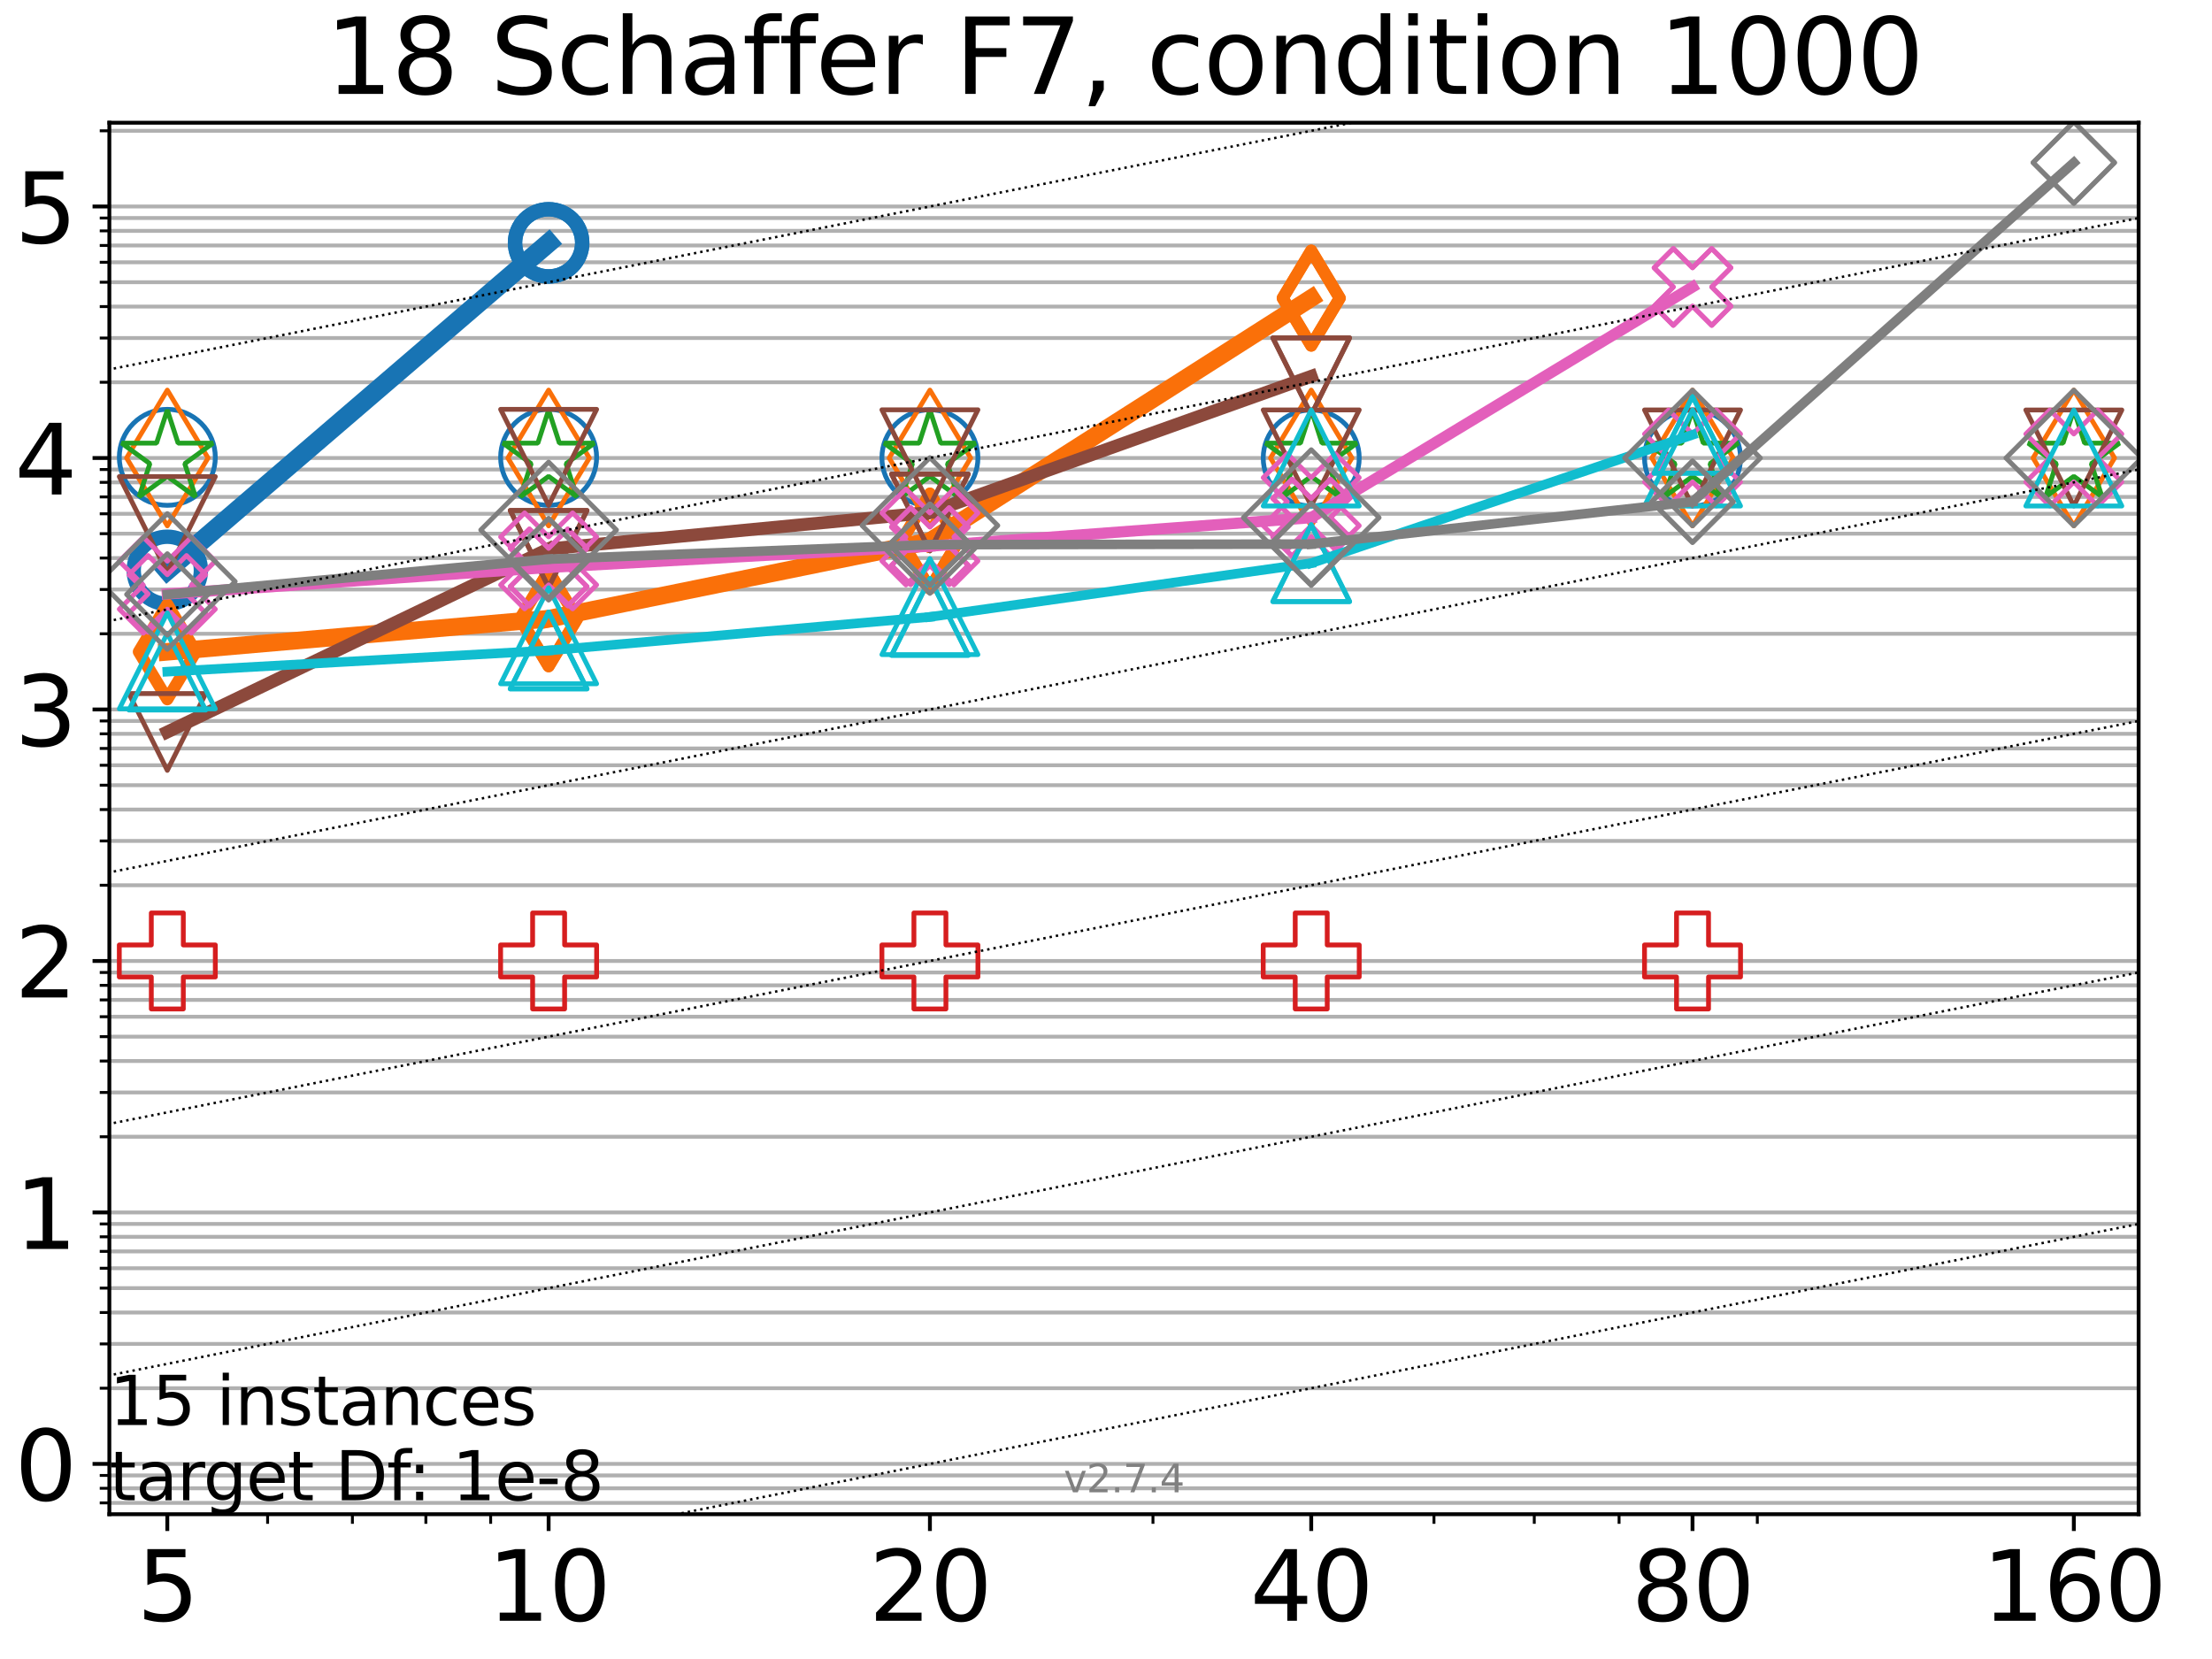 <?xml version="1.0" encoding="utf-8" standalone="no"?>
<!DOCTYPE svg PUBLIC "-//W3C//DTD SVG 1.1//EN"
  "http://www.w3.org/Graphics/SVG/1.1/DTD/svg11.dtd">
<svg xmlns:xlink="http://www.w3.org/1999/xlink" width="460.8pt" height="345.6pt" viewBox="0 0 460.8 345.6" xmlns="http://www.w3.org/2000/svg" version="1.1">
 <defs>
  <style type="text/css">*{stroke-linejoin: round; stroke-linecap: butt}</style>
 </defs>
 <g id="figure_1">
  <g id="patch_1">
   <path d="M 0 345.6 
L 460.8 345.6 
L 460.8 0 
L 0 0 
z
" style="fill: #ffffff"/>
  </g>
  <g id="axes_1">
   <g id="patch_2">
    <path d="M 22.78 315.44 
L 445.515 315.44 
L 445.515 25.56 
L 22.78 25.56 
z
" style="fill: #ffffff"/>
   </g>
   <g id="matplotlib.axis_1">
    <g id="xtick_1">
     <g id="line2d_1">
      <defs>
       <path id="mc90a077d82" d="M 0 0 
L 0 3.5 
" style="stroke: #000000; stroke-width: 0.8"/>
      </defs>
      <g>
       <use xlink:href="#mc90a077d82" x="34.854" y="315.44" style="stroke: #000000; stroke-width: 0.8"/>
      </g>
     </g>
     <g id="text_1">
      <!-- 5 -->
      <g transform="translate(28.491 337.637) scale(0.2 -0.2)">
       <defs>
        <path id="DejaVuSans-35" d="M 691 4666 
L 3169 4666 
L 3169 4134 
L 1269 4134 
L 1269 2991 
Q 1406 3038 1543 3061 
Q 1681 3084 1819 3084 
Q 2600 3084 3056 2656 
Q 3513 2228 3513 1497 
Q 3513 744 3044 326 
Q 2575 -91 1722 -91 
Q 1428 -91 1123 -41 
Q 819 9 494 109 
L 494 744 
Q 775 591 1075 516 
Q 1375 441 1709 441 
Q 2250 441 2565 725 
Q 2881 1009 2881 1497 
Q 2881 1984 2565 2268 
Q 2250 2553 1709 2553 
Q 1456 2553 1204 2497 
Q 953 2441 691 2322 
L 691 4666 
z
" transform="scale(0.016)"/>
       </defs>
       <use xlink:href="#DejaVuSans-35"/>
      </g>
     </g>
    </g>
    <g id="xtick_2">
     <g id="line2d_2">
      <g>
       <use xlink:href="#mc90a077d82" x="114.287" y="315.44" style="stroke: #000000; stroke-width: 0.8"/>
      </g>
     </g>
     <g id="text_2">
      <!-- 10 -->
      <g transform="translate(101.562 337.637) scale(0.2 -0.2)">
       <defs>
        <path id="DejaVuSans-31" d="M 794 531 
L 1825 531 
L 1825 4091 
L 703 3866 
L 703 4441 
L 1819 4666 
L 2450 4666 
L 2450 531 
L 3481 531 
L 3481 0 
L 794 0 
L 794 531 
z
" transform="scale(0.016)"/>
        <path id="DejaVuSans-30" d="M 2034 4250 
Q 1547 4250 1301 3770 
Q 1056 3291 1056 2328 
Q 1056 1369 1301 889 
Q 1547 409 2034 409 
Q 2525 409 2770 889 
Q 3016 1369 3016 2328 
Q 3016 3291 2770 3770 
Q 2525 4250 2034 4250 
z
M 2034 4750 
Q 2819 4750 3233 4129 
Q 3647 3509 3647 2328 
Q 3647 1150 3233 529 
Q 2819 -91 2034 -91 
Q 1250 -91 836 529 
Q 422 1150 422 2328 
Q 422 3509 836 4129 
Q 1250 4750 2034 4750 
z
" transform="scale(0.016)"/>
       </defs>
       <use xlink:href="#DejaVuSans-31"/>
       <use xlink:href="#DejaVuSans-30" transform="translate(63.623 0)"/>
      </g>
     </g>
    </g>
    <g id="xtick_3">
     <g id="line2d_3">
      <g>
       <use xlink:href="#mc90a077d82" x="193.719" y="315.44" style="stroke: #000000; stroke-width: 0.8"/>
      </g>
     </g>
     <g id="text_3">
      <!-- 20 -->
      <g transform="translate(180.994 337.637) scale(0.2 -0.2)">
       <defs>
        <path id="DejaVuSans-32" d="M 1228 531 
L 3431 531 
L 3431 0 
L 469 0 
L 469 531 
Q 828 903 1448 1529 
Q 2069 2156 2228 2338 
Q 2531 2678 2651 2914 
Q 2772 3150 2772 3378 
Q 2772 3750 2511 3984 
Q 2250 4219 1831 4219 
Q 1534 4219 1204 4116 
Q 875 4013 500 3803 
L 500 4441 
Q 881 4594 1212 4672 
Q 1544 4750 1819 4750 
Q 2544 4750 2975 4387 
Q 3406 4025 3406 3419 
Q 3406 3131 3298 2873 
Q 3191 2616 2906 2266 
Q 2828 2175 2409 1742 
Q 1991 1309 1228 531 
z
" transform="scale(0.016)"/>
       </defs>
       <use xlink:href="#DejaVuSans-32"/>
       <use xlink:href="#DejaVuSans-30" transform="translate(63.623 0)"/>
      </g>
     </g>
    </g>
    <g id="xtick_4">
     <g id="line2d_4">
      <g>
       <use xlink:href="#mc90a077d82" x="273.152" y="315.44" style="stroke: #000000; stroke-width: 0.8"/>
      </g>
     </g>
     <g id="text_4">
      <!-- 40 -->
      <g transform="translate(260.427 337.637) scale(0.2 -0.2)">
       <defs>
        <path id="DejaVuSans-34" d="M 2419 4116 
L 825 1625 
L 2419 1625 
L 2419 4116 
z
M 2253 4666 
L 3047 4666 
L 3047 1625 
L 3713 1625 
L 3713 1100 
L 3047 1100 
L 3047 0 
L 2419 0 
L 2419 1100 
L 313 1100 
L 313 1709 
L 2253 4666 
z
" transform="scale(0.016)"/>
       </defs>
       <use xlink:href="#DejaVuSans-34"/>
       <use xlink:href="#DejaVuSans-30" transform="translate(63.623 0)"/>
      </g>
     </g>
    </g>
    <g id="xtick_5">
     <g id="line2d_5">
      <g>
       <use xlink:href="#mc90a077d82" x="352.584" y="315.44" style="stroke: #000000; stroke-width: 0.8"/>
      </g>
     </g>
     <g id="text_5">
      <!-- 80 -->
      <g transform="translate(339.859 337.637) scale(0.2 -0.2)">
       <defs>
        <path id="DejaVuSans-38" d="M 2034 2216 
Q 1584 2216 1326 1975 
Q 1069 1734 1069 1313 
Q 1069 891 1326 650 
Q 1584 409 2034 409 
Q 2484 409 2743 651 
Q 3003 894 3003 1313 
Q 3003 1734 2745 1975 
Q 2488 2216 2034 2216 
z
M 1403 2484 
Q 997 2584 770 2862 
Q 544 3141 544 3541 
Q 544 4100 942 4425 
Q 1341 4750 2034 4750 
Q 2731 4750 3128 4425 
Q 3525 4100 3525 3541 
Q 3525 3141 3298 2862 
Q 3072 2584 2669 2484 
Q 3125 2378 3379 2068 
Q 3634 1759 3634 1313 
Q 3634 634 3220 271 
Q 2806 -91 2034 -91 
Q 1263 -91 848 271 
Q 434 634 434 1313 
Q 434 1759 690 2068 
Q 947 2378 1403 2484 
z
M 1172 3481 
Q 1172 3119 1398 2916 
Q 1625 2713 2034 2713 
Q 2441 2713 2670 2916 
Q 2900 3119 2900 3481 
Q 2900 3844 2670 4047 
Q 2441 4250 2034 4250 
Q 1625 4250 1398 4047 
Q 1172 3844 1172 3481 
z
" transform="scale(0.016)"/>
       </defs>
       <use xlink:href="#DejaVuSans-38"/>
       <use xlink:href="#DejaVuSans-30" transform="translate(63.623 0)"/>
      </g>
     </g>
    </g>
    <g id="xtick_6">
     <g id="line2d_6">
      <g>
       <use xlink:href="#mc90a077d82" x="432.017" y="315.44" style="stroke: #000000; stroke-width: 0.8"/>
      </g>
     </g>
     <g id="text_6">
      <!-- 160 -->
      <g transform="translate(412.929 337.637) scale(0.2 -0.2)">
       <defs>
        <path id="DejaVuSans-36" d="M 2113 2584 
Q 1688 2584 1439 2293 
Q 1191 2003 1191 1497 
Q 1191 994 1439 701 
Q 1688 409 2113 409 
Q 2538 409 2786 701 
Q 3034 994 3034 1497 
Q 3034 2003 2786 2293 
Q 2538 2584 2113 2584 
z
M 3366 4563 
L 3366 3988 
Q 3128 4100 2886 4159 
Q 2644 4219 2406 4219 
Q 1781 4219 1451 3797 
Q 1122 3375 1075 2522 
Q 1259 2794 1537 2939 
Q 1816 3084 2150 3084 
Q 2853 3084 3261 2657 
Q 3669 2231 3669 1497 
Q 3669 778 3244 343 
Q 2819 -91 2113 -91 
Q 1303 -91 875 529 
Q 447 1150 447 2328 
Q 447 3434 972 4092 
Q 1497 4750 2381 4750 
Q 2619 4750 2861 4703 
Q 3103 4656 3366 4563 
z
" transform="scale(0.016)"/>
       </defs>
       <use xlink:href="#DejaVuSans-31"/>
       <use xlink:href="#DejaVuSans-36" transform="translate(63.623 0)"/>
       <use xlink:href="#DejaVuSans-30" transform="translate(127.246 0)"/>
      </g>
     </g>
    </g>
    <g id="xtick_7">
     <g id="line2d_7">
      <defs>
       <path id="m90c7532c8e" d="M 0 0 
L 0 2 
" style="stroke: #000000; stroke-width: 0.6"/>
      </defs>
      <g>
       <use xlink:href="#m90c7532c8e" x="55.748" y="315.44" style="stroke: #000000; stroke-width: 0.6"/>
      </g>
     </g>
    </g>
    <g id="xtick_8">
     <g id="line2d_8">
      <g>
       <use xlink:href="#m90c7532c8e" x="73.413" y="315.44" style="stroke: #000000; stroke-width: 0.6"/>
      </g>
     </g>
    </g>
    <g id="xtick_9">
     <g id="line2d_9">
      <g>
       <use xlink:href="#m90c7532c8e" x="88.715" y="315.44" style="stroke: #000000; stroke-width: 0.6"/>
      </g>
     </g>
    </g>
    <g id="xtick_10">
     <g id="line2d_10">
      <g>
       <use xlink:href="#m90c7532c8e" x="102.213" y="315.44" style="stroke: #000000; stroke-width: 0.6"/>
      </g>
     </g>
    </g>
    <g id="xtick_11">
     <g id="line2d_11">
      <g>
       <use xlink:href="#m90c7532c8e" x="240.184" y="315.44" style="stroke: #000000; stroke-width: 0.6"/>
      </g>
     </g>
    </g>
    <g id="xtick_12">
     <g id="line2d_12">
      <g>
       <use xlink:href="#m90c7532c8e" x="298.723" y="315.44" style="stroke: #000000; stroke-width: 0.6"/>
      </g>
     </g>
    </g>
    <g id="xtick_13">
     <g id="line2d_13">
      <g>
       <use xlink:href="#m90c7532c8e" x="319.617" y="315.44" style="stroke: #000000; stroke-width: 0.6"/>
      </g>
     </g>
    </g>
    <g id="xtick_14">
     <g id="line2d_14">
      <g>
       <use xlink:href="#m90c7532c8e" x="337.282" y="315.44" style="stroke: #000000; stroke-width: 0.6"/>
      </g>
     </g>
    </g>
    <g id="xtick_15">
     <g id="line2d_15">
      <g>
       <use xlink:href="#m90c7532c8e" x="366.082" y="315.44" style="stroke: #000000; stroke-width: 0.6"/>
      </g>
     </g>
    </g>
   </g>
   <g id="matplotlib.axis_2">
    <g id="ytick_1">
     <g id="line2d_16">
      <path d="M 22.78 304.962 
L 445.515 304.962 
" clip-path="url(#p58afc28722)" style="fill: none; stroke: #b0b0b0; stroke-width: 0.8; stroke-linecap: square"/>
     </g>
     <g id="line2d_17">
      <defs>
       <path id="maaea3a4737" d="M 0 0 
L -3.5 0 
" style="stroke: #000000; stroke-width: 0.8"/>
      </defs>
      <g>
       <use xlink:href="#maaea3a4737" x="22.78" y="304.962" style="stroke: #000000; stroke-width: 0.8"/>
      </g>
     </g>
     <g id="text_7">
      <!-- 0 -->
      <g transform="translate(3.055 312.561) scale(0.2 -0.2)">
       <use xlink:href="#DejaVuSans-30"/>
      </g>
     </g>
    </g>
    <g id="ytick_2">
     <g id="line2d_18">
      <path d="M 22.78 252.574 
L 445.515 252.574 
" clip-path="url(#p58afc28722)" style="fill: none; stroke: #b0b0b0; stroke-width: 0.8; stroke-linecap: square"/>
     </g>
     <g id="line2d_19">
      <g>
       <use xlink:href="#maaea3a4737" x="22.78" y="252.574" style="stroke: #000000; stroke-width: 0.8"/>
      </g>
     </g>
     <g id="text_8">
      <!-- 1 -->
      <g transform="translate(3.055 260.172) scale(0.2 -0.2)">
       <use xlink:href="#DejaVuSans-31"/>
      </g>
     </g>
    </g>
    <g id="ytick_3">
     <g id="line2d_20">
      <path d="M 22.78 200.185 
L 445.515 200.185 
" clip-path="url(#p58afc28722)" style="fill: none; stroke: #b0b0b0; stroke-width: 0.8; stroke-linecap: square"/>
     </g>
     <g id="line2d_21">
      <g>
       <use xlink:href="#maaea3a4737" x="22.78" y="200.185" style="stroke: #000000; stroke-width: 0.8"/>
      </g>
     </g>
     <g id="text_9">
      <!-- 2 -->
      <g transform="translate(3.055 207.784) scale(0.2 -0.2)">
       <use xlink:href="#DejaVuSans-32"/>
      </g>
     </g>
    </g>
    <g id="ytick_4">
     <g id="line2d_22">
      <path d="M 22.78 147.797 
L 445.515 147.797 
" clip-path="url(#p58afc28722)" style="fill: none; stroke: #b0b0b0; stroke-width: 0.8; stroke-linecap: square"/>
     </g>
     <g id="line2d_23">
      <g>
       <use xlink:href="#maaea3a4737" x="22.78" y="147.797" style="stroke: #000000; stroke-width: 0.8"/>
      </g>
     </g>
     <g id="text_10">
      <!-- 3 -->
      <g transform="translate(3.055 155.395) scale(0.2 -0.2)">
       <defs>
        <path id="DejaVuSans-33" d="M 2597 2516 
Q 3050 2419 3304 2112 
Q 3559 1806 3559 1356 
Q 3559 666 3084 287 
Q 2609 -91 1734 -91 
Q 1441 -91 1130 -33 
Q 819 25 488 141 
L 488 750 
Q 750 597 1062 519 
Q 1375 441 1716 441 
Q 2309 441 2620 675 
Q 2931 909 2931 1356 
Q 2931 1769 2642 2001 
Q 2353 2234 1838 2234 
L 1294 2234 
L 1294 2753 
L 1863 2753 
Q 2328 2753 2575 2939 
Q 2822 3125 2822 3475 
Q 2822 3834 2567 4026 
Q 2313 4219 1838 4219 
Q 1578 4219 1281 4162 
Q 984 4106 628 3988 
L 628 4550 
Q 988 4650 1302 4700 
Q 1616 4750 1894 4750 
Q 2613 4750 3031 4423 
Q 3450 4097 3450 3541 
Q 3450 3153 3228 2886 
Q 3006 2619 2597 2516 
z
" transform="scale(0.016)"/>
       </defs>
       <use xlink:href="#DejaVuSans-33"/>
      </g>
     </g>
    </g>
    <g id="ytick_5">
     <g id="line2d_24">
      <path d="M 22.78 95.408 
L 445.515 95.408 
" clip-path="url(#p58afc28722)" style="fill: none; stroke: #b0b0b0; stroke-width: 0.8; stroke-linecap: square"/>
     </g>
     <g id="line2d_25">
      <g>
       <use xlink:href="#maaea3a4737" x="22.78" y="95.408" style="stroke: #000000; stroke-width: 0.8"/>
      </g>
     </g>
     <g id="text_11">
      <!-- 4 -->
      <g transform="translate(3.055 103.006) scale(0.2 -0.2)">
       <use xlink:href="#DejaVuSans-34"/>
      </g>
     </g>
    </g>
    <g id="ytick_6">
     <g id="line2d_26">
      <path d="M 22.78 43.019 
L 445.515 43.019 
" clip-path="url(#p58afc28722)" style="fill: none; stroke: #b0b0b0; stroke-width: 0.8; stroke-linecap: square"/>
     </g>
     <g id="line2d_27">
      <g>
       <use xlink:href="#maaea3a4737" x="22.78" y="43.019" style="stroke: #000000; stroke-width: 0.8"/>
      </g>
     </g>
     <g id="text_12">
      <!-- 5 -->
      <g transform="translate(3.055 50.618) scale(0.2 -0.2)">
       <use xlink:href="#DejaVuSans-35"/>
      </g>
     </g>
    </g>
    <g id="ytick_7">
     <g id="line2d_28">
      <path d="M 22.78 313.077 
L 445.515 313.077 
" clip-path="url(#p58afc28722)" style="fill: none; stroke: #b0b0b0; stroke-width: 0.8; stroke-linecap: square"/>
     </g>
     <g id="line2d_29">
      <defs>
       <path id="m31ea7c28cc" d="M 0 0 
L -2 0 
" style="stroke: #000000; stroke-width: 0.6"/>
      </defs>
      <g>
       <use xlink:href="#m31ea7c28cc" x="22.78" y="313.077" style="stroke: #000000; stroke-width: 0.6"/>
      </g>
     </g>
    </g>
    <g id="ytick_8">
     <g id="line2d_30">
      <path d="M 22.78 310.039 
L 445.515 310.039 
" clip-path="url(#p58afc28722)" style="fill: none; stroke: #b0b0b0; stroke-width: 0.8; stroke-linecap: square"/>
     </g>
     <g id="line2d_31">
      <g>
       <use xlink:href="#m31ea7c28cc" x="22.78" y="310.039" style="stroke: #000000; stroke-width: 0.6"/>
      </g>
     </g>
    </g>
    <g id="ytick_9">
     <g id="line2d_32">
      <path d="M 22.78 307.359 
L 445.515 307.359 
" clip-path="url(#p58afc28722)" style="fill: none; stroke: #b0b0b0; stroke-width: 0.8; stroke-linecap: square"/>
     </g>
     <g id="line2d_33">
      <g>
       <use xlink:href="#m31ea7c28cc" x="22.78" y="307.359" style="stroke: #000000; stroke-width: 0.6"/>
      </g>
     </g>
    </g>
    <g id="ytick_10">
     <g id="line2d_34">
      <path d="M 22.78 289.192 
L 445.515 289.192 
" clip-path="url(#p58afc28722)" style="fill: none; stroke: #b0b0b0; stroke-width: 0.8; stroke-linecap: square"/>
     </g>
     <g id="line2d_35">
      <g>
       <use xlink:href="#m31ea7c28cc" x="22.78" y="289.192" style="stroke: #000000; stroke-width: 0.6"/>
      </g>
     </g>
    </g>
    <g id="ytick_11">
     <g id="line2d_36">
      <path d="M 22.78 279.967 
L 445.515 279.967 
" clip-path="url(#p58afc28722)" style="fill: none; stroke: #b0b0b0; stroke-width: 0.8; stroke-linecap: square"/>
     </g>
     <g id="line2d_37">
      <g>
       <use xlink:href="#m31ea7c28cc" x="22.78" y="279.967" style="stroke: #000000; stroke-width: 0.6"/>
      </g>
     </g>
    </g>
    <g id="ytick_12">
     <g id="line2d_38">
      <path d="M 22.78 273.421 
L 445.515 273.421 
" clip-path="url(#p58afc28722)" style="fill: none; stroke: #b0b0b0; stroke-width: 0.8; stroke-linecap: square"/>
     </g>
     <g id="line2d_39">
      <g>
       <use xlink:href="#m31ea7c28cc" x="22.78" y="273.421" style="stroke: #000000; stroke-width: 0.6"/>
      </g>
     </g>
    </g>
    <g id="ytick_13">
     <g id="line2d_40">
      <path d="M 22.78 268.344 
L 445.515 268.344 
" clip-path="url(#p58afc28722)" style="fill: none; stroke: #b0b0b0; stroke-width: 0.8; stroke-linecap: square"/>
     </g>
     <g id="line2d_41">
      <g>
       <use xlink:href="#m31ea7c28cc" x="22.78" y="268.344" style="stroke: #000000; stroke-width: 0.6"/>
      </g>
     </g>
    </g>
    <g id="ytick_14">
     <g id="line2d_42">
      <path d="M 22.78 264.196 
L 445.515 264.196 
" clip-path="url(#p58afc28722)" style="fill: none; stroke: #b0b0b0; stroke-width: 0.8; stroke-linecap: square"/>
     </g>
     <g id="line2d_43">
      <g>
       <use xlink:href="#m31ea7c28cc" x="22.78" y="264.196" style="stroke: #000000; stroke-width: 0.6"/>
      </g>
     </g>
    </g>
    <g id="ytick_15">
     <g id="line2d_44">
      <path d="M 22.78 260.689 
L 445.515 260.689 
" clip-path="url(#p58afc28722)" style="fill: none; stroke: #b0b0b0; stroke-width: 0.8; stroke-linecap: square"/>
     </g>
     <g id="line2d_45">
      <g>
       <use xlink:href="#m31ea7c28cc" x="22.78" y="260.689" style="stroke: #000000; stroke-width: 0.6"/>
      </g>
     </g>
    </g>
    <g id="ytick_16">
     <g id="line2d_46">
      <path d="M 22.78 257.651 
L 445.515 257.651 
" clip-path="url(#p58afc28722)" style="fill: none; stroke: #b0b0b0; stroke-width: 0.8; stroke-linecap: square"/>
     </g>
     <g id="line2d_47">
      <g>
       <use xlink:href="#m31ea7c28cc" x="22.78" y="257.651" style="stroke: #000000; stroke-width: 0.6"/>
      </g>
     </g>
    </g>
    <g id="ytick_17">
     <g id="line2d_48">
      <path d="M 22.78 254.971 
L 445.515 254.971 
" clip-path="url(#p58afc28722)" style="fill: none; stroke: #b0b0b0; stroke-width: 0.8; stroke-linecap: square"/>
     </g>
     <g id="line2d_49">
      <g>
       <use xlink:href="#m31ea7c28cc" x="22.78" y="254.971" style="stroke: #000000; stroke-width: 0.6"/>
      </g>
     </g>
    </g>
    <g id="ytick_18">
     <g id="line2d_50">
      <path d="M 22.78 236.803 
L 445.515 236.803 
" clip-path="url(#p58afc28722)" style="fill: none; stroke: #b0b0b0; stroke-width: 0.8; stroke-linecap: square"/>
     </g>
     <g id="line2d_51">
      <g>
       <use xlink:href="#m31ea7c28cc" x="22.78" y="236.803" style="stroke: #000000; stroke-width: 0.6"/>
      </g>
     </g>
    </g>
    <g id="ytick_19">
     <g id="line2d_52">
      <path d="M 22.78 227.578 
L 445.515 227.578 
" clip-path="url(#p58afc28722)" style="fill: none; stroke: #b0b0b0; stroke-width: 0.8; stroke-linecap: square"/>
     </g>
     <g id="line2d_53">
      <g>
       <use xlink:href="#m31ea7c28cc" x="22.78" y="227.578" style="stroke: #000000; stroke-width: 0.6"/>
      </g>
     </g>
    </g>
    <g id="ytick_20">
     <g id="line2d_54">
      <path d="M 22.78 221.033 
L 445.515 221.033 
" clip-path="url(#p58afc28722)" style="fill: none; stroke: #b0b0b0; stroke-width: 0.8; stroke-linecap: square"/>
     </g>
     <g id="line2d_55">
      <g>
       <use xlink:href="#m31ea7c28cc" x="22.78" y="221.033" style="stroke: #000000; stroke-width: 0.6"/>
      </g>
     </g>
    </g>
    <g id="ytick_21">
     <g id="line2d_56">
      <path d="M 22.78 215.956 
L 445.515 215.956 
" clip-path="url(#p58afc28722)" style="fill: none; stroke: #b0b0b0; stroke-width: 0.8; stroke-linecap: square"/>
     </g>
     <g id="line2d_57">
      <g>
       <use xlink:href="#m31ea7c28cc" x="22.78" y="215.956" style="stroke: #000000; stroke-width: 0.6"/>
      </g>
     </g>
    </g>
    <g id="ytick_22">
     <g id="line2d_58">
      <path d="M 22.78 211.807 
L 445.515 211.807 
" clip-path="url(#p58afc28722)" style="fill: none; stroke: #b0b0b0; stroke-width: 0.8; stroke-linecap: square"/>
     </g>
     <g id="line2d_59">
      <g>
       <use xlink:href="#m31ea7c28cc" x="22.78" y="211.807" style="stroke: #000000; stroke-width: 0.6"/>
      </g>
     </g>
    </g>
    <g id="ytick_23">
     <g id="line2d_60">
      <path d="M 22.78 208.3 
L 445.515 208.3 
" clip-path="url(#p58afc28722)" style="fill: none; stroke: #b0b0b0; stroke-width: 0.8; stroke-linecap: square"/>
     </g>
     <g id="line2d_61">
      <g>
       <use xlink:href="#m31ea7c28cc" x="22.78" y="208.3" style="stroke: #000000; stroke-width: 0.6"/>
      </g>
     </g>
    </g>
    <g id="ytick_24">
     <g id="line2d_62">
      <path d="M 22.78 205.262 
L 445.515 205.262 
" clip-path="url(#p58afc28722)" style="fill: none; stroke: #b0b0b0; stroke-width: 0.8; stroke-linecap: square"/>
     </g>
     <g id="line2d_63">
      <g>
       <use xlink:href="#m31ea7c28cc" x="22.78" y="205.262" style="stroke: #000000; stroke-width: 0.6"/>
      </g>
     </g>
    </g>
    <g id="ytick_25">
     <g id="line2d_64">
      <path d="M 22.78 202.582 
L 445.515 202.582 
" clip-path="url(#p58afc28722)" style="fill: none; stroke: #b0b0b0; stroke-width: 0.8; stroke-linecap: square"/>
     </g>
     <g id="line2d_65">
      <g>
       <use xlink:href="#m31ea7c28cc" x="22.78" y="202.582" style="stroke: #000000; stroke-width: 0.6"/>
      </g>
     </g>
    </g>
    <g id="ytick_26">
     <g id="line2d_66">
      <path d="M 22.78 184.415 
L 445.515 184.415 
" clip-path="url(#p58afc28722)" style="fill: none; stroke: #b0b0b0; stroke-width: 0.8; stroke-linecap: square"/>
     </g>
     <g id="line2d_67">
      <g>
       <use xlink:href="#m31ea7c28cc" x="22.78" y="184.415" style="stroke: #000000; stroke-width: 0.6"/>
      </g>
     </g>
    </g>
    <g id="ytick_27">
     <g id="line2d_68">
      <path d="M 22.78 175.189 
L 445.515 175.189 
" clip-path="url(#p58afc28722)" style="fill: none; stroke: #b0b0b0; stroke-width: 0.8; stroke-linecap: square"/>
     </g>
     <g id="line2d_69">
      <g>
       <use xlink:href="#m31ea7c28cc" x="22.78" y="175.189" style="stroke: #000000; stroke-width: 0.6"/>
      </g>
     </g>
    </g>
    <g id="ytick_28">
     <g id="line2d_70">
      <path d="M 22.78 168.644 
L 445.515 168.644 
" clip-path="url(#p58afc28722)" style="fill: none; stroke: #b0b0b0; stroke-width: 0.8; stroke-linecap: square"/>
     </g>
     <g id="line2d_71">
      <g>
       <use xlink:href="#m31ea7c28cc" x="22.78" y="168.644" style="stroke: #000000; stroke-width: 0.6"/>
      </g>
     </g>
    </g>
    <g id="ytick_29">
     <g id="line2d_72">
      <path d="M 22.78 163.567 
L 445.515 163.567 
" clip-path="url(#p58afc28722)" style="fill: none; stroke: #b0b0b0; stroke-width: 0.8; stroke-linecap: square"/>
     </g>
     <g id="line2d_73">
      <g>
       <use xlink:href="#m31ea7c28cc" x="22.78" y="163.567" style="stroke: #000000; stroke-width: 0.6"/>
      </g>
     </g>
    </g>
    <g id="ytick_30">
     <g id="line2d_74">
      <path d="M 22.78 159.419 
L 445.515 159.419 
" clip-path="url(#p58afc28722)" style="fill: none; stroke: #b0b0b0; stroke-width: 0.8; stroke-linecap: square"/>
     </g>
     <g id="line2d_75">
      <g>
       <use xlink:href="#m31ea7c28cc" x="22.78" y="159.419" style="stroke: #000000; stroke-width: 0.6"/>
      </g>
     </g>
    </g>
    <g id="ytick_31">
     <g id="line2d_76">
      <path d="M 22.78 155.912 
L 445.515 155.912 
" clip-path="url(#p58afc28722)" style="fill: none; stroke: #b0b0b0; stroke-width: 0.8; stroke-linecap: square"/>
     </g>
     <g id="line2d_77">
      <g>
       <use xlink:href="#m31ea7c28cc" x="22.78" y="155.912" style="stroke: #000000; stroke-width: 0.6"/>
      </g>
     </g>
    </g>
    <g id="ytick_32">
     <g id="line2d_78">
      <path d="M 22.78 152.873 
L 445.515 152.873 
" clip-path="url(#p58afc28722)" style="fill: none; stroke: #b0b0b0; stroke-width: 0.8; stroke-linecap: square"/>
     </g>
     <g id="line2d_79">
      <g>
       <use xlink:href="#m31ea7c28cc" x="22.78" y="152.873" style="stroke: #000000; stroke-width: 0.6"/>
      </g>
     </g>
    </g>
    <g id="ytick_33">
     <g id="line2d_80">
      <path d="M 22.78 150.194 
L 445.515 150.194 
" clip-path="url(#p58afc28722)" style="fill: none; stroke: #b0b0b0; stroke-width: 0.8; stroke-linecap: square"/>
     </g>
     <g id="line2d_81">
      <g>
       <use xlink:href="#m31ea7c28cc" x="22.78" y="150.194" style="stroke: #000000; stroke-width: 0.6"/>
      </g>
     </g>
    </g>
    <g id="ytick_34">
     <g id="line2d_82">
      <path d="M 22.78 132.026 
L 445.515 132.026 
" clip-path="url(#p58afc28722)" style="fill: none; stroke: #b0b0b0; stroke-width: 0.8; stroke-linecap: square"/>
     </g>
     <g id="line2d_83">
      <g>
       <use xlink:href="#m31ea7c28cc" x="22.78" y="132.026" style="stroke: #000000; stroke-width: 0.6"/>
      </g>
     </g>
    </g>
    <g id="ytick_35">
     <g id="line2d_84">
      <path d="M 22.78 122.801 
L 445.515 122.801 
" clip-path="url(#p58afc28722)" style="fill: none; stroke: #b0b0b0; stroke-width: 0.8; stroke-linecap: square"/>
     </g>
     <g id="line2d_85">
      <g>
       <use xlink:href="#m31ea7c28cc" x="22.78" y="122.801" style="stroke: #000000; stroke-width: 0.6"/>
      </g>
     </g>
    </g>
    <g id="ytick_36">
     <g id="line2d_86">
      <path d="M 22.78 116.255 
L 445.515 116.255 
" clip-path="url(#p58afc28722)" style="fill: none; stroke: #b0b0b0; stroke-width: 0.8; stroke-linecap: square"/>
     </g>
     <g id="line2d_87">
      <g>
       <use xlink:href="#m31ea7c28cc" x="22.78" y="116.255" style="stroke: #000000; stroke-width: 0.6"/>
      </g>
     </g>
    </g>
    <g id="ytick_37">
     <g id="line2d_88">
      <path d="M 22.78 111.178 
L 445.515 111.178 
" clip-path="url(#p58afc28722)" style="fill: none; stroke: #b0b0b0; stroke-width: 0.8; stroke-linecap: square"/>
     </g>
     <g id="line2d_89">
      <g>
       <use xlink:href="#m31ea7c28cc" x="22.78" y="111.178" style="stroke: #000000; stroke-width: 0.6"/>
      </g>
     </g>
    </g>
    <g id="ytick_38">
     <g id="line2d_90">
      <path d="M 22.78 107.03 
L 445.515 107.03 
" clip-path="url(#p58afc28722)" style="fill: none; stroke: #b0b0b0; stroke-width: 0.8; stroke-linecap: square"/>
     </g>
     <g id="line2d_91">
      <g>
       <use xlink:href="#m31ea7c28cc" x="22.78" y="107.03" style="stroke: #000000; stroke-width: 0.6"/>
      </g>
     </g>
    </g>
    <g id="ytick_39">
     <g id="line2d_92">
      <path d="M 22.78 103.523 
L 445.515 103.523 
" clip-path="url(#p58afc28722)" style="fill: none; stroke: #b0b0b0; stroke-width: 0.8; stroke-linecap: square"/>
     </g>
     <g id="line2d_93">
      <g>
       <use xlink:href="#m31ea7c28cc" x="22.78" y="103.523" style="stroke: #000000; stroke-width: 0.6"/>
      </g>
     </g>
    </g>
    <g id="ytick_40">
     <g id="line2d_94">
      <path d="M 22.78 100.485 
L 445.515 100.485 
" clip-path="url(#p58afc28722)" style="fill: none; stroke: #b0b0b0; stroke-width: 0.8; stroke-linecap: square"/>
     </g>
     <g id="line2d_95">
      <g>
       <use xlink:href="#m31ea7c28cc" x="22.78" y="100.485" style="stroke: #000000; stroke-width: 0.6"/>
      </g>
     </g>
    </g>
    <g id="ytick_41">
     <g id="line2d_96">
      <path d="M 22.78 97.805 
L 445.515 97.805 
" clip-path="url(#p58afc28722)" style="fill: none; stroke: #b0b0b0; stroke-width: 0.8; stroke-linecap: square"/>
     </g>
     <g id="line2d_97">
      <g>
       <use xlink:href="#m31ea7c28cc" x="22.78" y="97.805" style="stroke: #000000; stroke-width: 0.6"/>
      </g>
     </g>
    </g>
    <g id="ytick_42">
     <g id="line2d_98">
      <path d="M 22.78 79.637 
L 445.515 79.637 
" clip-path="url(#p58afc28722)" style="fill: none; stroke: #b0b0b0; stroke-width: 0.8; stroke-linecap: square"/>
     </g>
     <g id="line2d_99">
      <g>
       <use xlink:href="#m31ea7c28cc" x="22.78" y="79.637" style="stroke: #000000; stroke-width: 0.6"/>
      </g>
     </g>
    </g>
    <g id="ytick_43">
     <g id="line2d_100">
      <path d="M 22.78 70.412 
L 445.515 70.412 
" clip-path="url(#p58afc28722)" style="fill: none; stroke: #b0b0b0; stroke-width: 0.8; stroke-linecap: square"/>
     </g>
     <g id="line2d_101">
      <g>
       <use xlink:href="#m31ea7c28cc" x="22.78" y="70.412" style="stroke: #000000; stroke-width: 0.6"/>
      </g>
     </g>
    </g>
    <g id="ytick_44">
     <g id="line2d_102">
      <path d="M 22.78 63.867 
L 445.515 63.867 
" clip-path="url(#p58afc28722)" style="fill: none; stroke: #b0b0b0; stroke-width: 0.8; stroke-linecap: square"/>
     </g>
     <g id="line2d_103">
      <g>
       <use xlink:href="#m31ea7c28cc" x="22.78" y="63.867" style="stroke: #000000; stroke-width: 0.6"/>
      </g>
     </g>
    </g>
    <g id="ytick_45">
     <g id="line2d_104">
      <path d="M 22.78 58.79 
L 445.515 58.79 
" clip-path="url(#p58afc28722)" style="fill: none; stroke: #b0b0b0; stroke-width: 0.8; stroke-linecap: square"/>
     </g>
     <g id="line2d_105">
      <g>
       <use xlink:href="#m31ea7c28cc" x="22.78" y="58.79" style="stroke: #000000; stroke-width: 0.6"/>
      </g>
     </g>
    </g>
    <g id="ytick_46">
     <g id="line2d_106">
      <path d="M 22.78 54.642 
L 445.515 54.642 
" clip-path="url(#p58afc28722)" style="fill: none; stroke: #b0b0b0; stroke-width: 0.8; stroke-linecap: square"/>
     </g>
     <g id="line2d_107">
      <g>
       <use xlink:href="#m31ea7c28cc" x="22.78" y="54.642" style="stroke: #000000; stroke-width: 0.6"/>
      </g>
     </g>
    </g>
    <g id="ytick_47">
     <g id="line2d_108">
      <path d="M 22.78 51.134 
L 445.515 51.134 
" clip-path="url(#p58afc28722)" style="fill: none; stroke: #b0b0b0; stroke-width: 0.8; stroke-linecap: square"/>
     </g>
     <g id="line2d_109">
      <g>
       <use xlink:href="#m31ea7c28cc" x="22.78" y="51.134" style="stroke: #000000; stroke-width: 0.6"/>
      </g>
     </g>
    </g>
    <g id="ytick_48">
     <g id="line2d_110">
      <path d="M 22.78 48.096 
L 445.515 48.096 
" clip-path="url(#p58afc28722)" style="fill: none; stroke: #b0b0b0; stroke-width: 0.8; stroke-linecap: square"/>
     </g>
     <g id="line2d_111">
      <g>
       <use xlink:href="#m31ea7c28cc" x="22.78" y="48.096" style="stroke: #000000; stroke-width: 0.6"/>
      </g>
     </g>
    </g>
    <g id="ytick_49">
     <g id="line2d_112">
      <path d="M 22.78 45.416 
L 445.515 45.416 
" clip-path="url(#p58afc28722)" style="fill: none; stroke: #b0b0b0; stroke-width: 0.8; stroke-linecap: square"/>
     </g>
     <g id="line2d_113">
      <g>
       <use xlink:href="#m31ea7c28cc" x="22.78" y="45.416" style="stroke: #000000; stroke-width: 0.6"/>
      </g>
     </g>
    </g>
    <g id="ytick_50">
     <g id="line2d_114">
      <path d="M 22.78 27.249 
L 445.515 27.249 
" clip-path="url(#p58afc28722)" style="fill: none; stroke: #b0b0b0; stroke-width: 0.8; stroke-linecap: square"/>
     </g>
     <g id="line2d_115">
      <g>
       <use xlink:href="#m31ea7c28cc" x="22.78" y="27.249" style="stroke: #000000; stroke-width: 0.6"/>
      </g>
     </g>
    </g>
   </g>
   <g id="line2d_116">
    <path d="M 34.854 118.808 
L 114.287 50.589 
" clip-path="url(#p58afc28722)" style="fill: none; stroke: #1874b4; stroke-width: 4; stroke-linecap: square"/>
    <defs>
     <path id="madd2d942fa" d="M 0 7 
C 1.856 7 3.637 6.262 4.95 4.95 
C 6.262 3.637 7 1.856 7 0 
C 7 -1.856 6.262 -3.637 4.95 -4.95 
C 3.637 -6.262 1.856 -7 0 -7 
C -1.856 -7 -3.637 -6.262 -4.95 -4.95 
C -6.262 -3.637 -7 -1.856 -7 0 
C -7 1.856 -6.262 3.637 -4.95 4.95 
C -3.637 6.262 -1.856 7 0 7 
z
" style="stroke: #1874b4; stroke-width: 3"/>
    </defs>
    <g clip-path="url(#p58afc28722)">
     <use xlink:href="#madd2d942fa" x="34.854" y="118.808" style="fill-opacity: 0; stroke: #1874b4; stroke-width: 3"/>
     <use xlink:href="#madd2d942fa" x="114.287" y="50.589" style="fill-opacity: 0; stroke: #1874b4; stroke-width: 3"/>
    </g>
   </g>
   <g id="line2d_117">
    <path d="M 114.287 50.589 
" clip-path="url(#p58afc28722)" style="fill: none; stroke: #1874b4; stroke-width: 4; stroke-linecap: square"/>
    <g clip-path="url(#p58afc28722)">
     <use xlink:href="#madd2d942fa" x="114.287" y="50.589" style="fill-opacity: 0; stroke: #1874b4; stroke-width: 3"/>
    </g>
   </g>
   <g id="line2d_118"/>
   <g id="line2d_119">
    <defs>
     <path id="m7e8aba9041" d="M 0 10 
C 2.652 10 5.196 8.946 7.071 7.071 
C 8.946 5.196 10 2.652 10 0 
C 10 -2.652 8.946 -5.196 7.071 -7.071 
C 5.196 -8.946 2.652 -10 0 -10 
C -2.652 -10 -5.196 -8.946 -7.071 -7.071 
C -8.946 -5.196 -10 -2.652 -10 0 
C -10 2.652 -8.946 5.196 -7.071 7.071 
C -5.196 8.946 -2.652 10 0 10 
z
" style="stroke: #1874b4"/>
    </defs>
    <g clip-path="url(#p58afc28722)">
     <use xlink:href="#m7e8aba9041" x="34.854" y="95.27" style="fill-opacity: 0; stroke: #1874b4"/>
     <use xlink:href="#m7e8aba9041" x="114.287" y="95.268" style="fill-opacity: 0; stroke: #1874b4"/>
     <use xlink:href="#m7e8aba9041" x="193.719" y="95.365" style="fill-opacity: 0; stroke: #1874b4"/>
     <use xlink:href="#m7e8aba9041" x="273.152" y="95.405" style="fill-opacity: 0; stroke: #1874b4"/>
     <use xlink:href="#m7e8aba9041" x="352.584" y="95.407" style="fill-opacity: 0; stroke: #1874b4"/>
    </g>
   </g>
   <g id="line2d_120">
    <path d="M 34.854 135.78 
L 114.287 128.895 
" clip-path="url(#p58afc28722)" style="fill: none; stroke: #fa7009; stroke-width: 3.667; stroke-linecap: square"/>
    <defs>
     <path id="m5b9f53599d" d="M 0 9.899 
L 5.94 0 
L 0 -9.899 
L -5.94 0 
z
" style="stroke: #fa7009; stroke-width: 2.5; stroke-linejoin: miter"/>
    </defs>
    <g clip-path="url(#p58afc28722)">
     <use xlink:href="#m5b9f53599d" x="34.854" y="135.78" style="fill-opacity: 0; stroke: #fa7009; stroke-width: 2.5; stroke-linejoin: miter"/>
     <use xlink:href="#m5b9f53599d" x="114.287" y="128.895" style="fill-opacity: 0; stroke: #fa7009; stroke-width: 2.5; stroke-linejoin: miter"/>
    </g>
   </g>
   <g id="line2d_121">
    <path d="M 114.287 128.895 
L 193.719 112.733 
" clip-path="url(#p58afc28722)" style="fill: none; stroke: #fa7009; stroke-width: 3.667; stroke-linecap: square"/>
    <g clip-path="url(#p58afc28722)">
     <use xlink:href="#m5b9f53599d" x="114.287" y="128.895" style="fill-opacity: 0; stroke: #fa7009; stroke-width: 2.5; stroke-linejoin: miter"/>
     <use xlink:href="#m5b9f53599d" x="193.719" y="112.733" style="fill-opacity: 0; stroke: #fa7009; stroke-width: 2.5; stroke-linejoin: miter"/>
    </g>
   </g>
   <g id="line2d_122">
    <path d="M 193.719 112.733 
L 273.152 62.106 
" clip-path="url(#p58afc28722)" style="fill: none; stroke: #fa7009; stroke-width: 3.667; stroke-linecap: square"/>
    <g clip-path="url(#p58afc28722)">
     <use xlink:href="#m5b9f53599d" x="193.719" y="112.733" style="fill-opacity: 0; stroke: #fa7009; stroke-width: 2.5; stroke-linejoin: miter"/>
     <use xlink:href="#m5b9f53599d" x="273.152" y="62.106" style="fill-opacity: 0; stroke: #fa7009; stroke-width: 2.5; stroke-linejoin: miter"/>
    </g>
   </g>
   <g id="line2d_123">
    <path d="M 273.152 62.106 
" clip-path="url(#p58afc28722)" style="fill: none; stroke: #fa7009; stroke-width: 3.667; stroke-linecap: square"/>
    <g clip-path="url(#p58afc28722)">
     <use xlink:href="#m5b9f53599d" x="273.152" y="62.106" style="fill-opacity: 0; stroke: #fa7009; stroke-width: 2.5; stroke-linejoin: miter"/>
    </g>
   </g>
   <g id="line2d_124"/>
   <g id="line2d_125">
    <defs>
     <path id="m8b602a3228" d="M 0 14.142 
L 8.485 0 
L 0 -14.142 
L -8.485 0 
z
" style="stroke: #fa7009; stroke-linejoin: miter"/>
    </defs>
    <g clip-path="url(#p58afc28722)">
     <use xlink:href="#m8b602a3228" x="34.854" y="95.407" style="fill-opacity: 0; stroke: #fa7009; stroke-linejoin: miter"/>
     <use xlink:href="#m8b602a3228" x="114.287" y="95.408" style="fill-opacity: 0; stroke: #fa7009; stroke-linejoin: miter"/>
     <use xlink:href="#m8b602a3228" x="193.719" y="95.408" style="fill-opacity: 0; stroke: #fa7009; stroke-linejoin: miter"/>
     <use xlink:href="#m8b602a3228" x="273.152" y="95.408" style="fill-opacity: 0; stroke: #fa7009; stroke-linejoin: miter"/>
     <use xlink:href="#m8b602a3228" x="352.584" y="95.408" style="fill-opacity: 0; stroke: #fa7009; stroke-linejoin: miter"/>
     <use xlink:href="#m8b602a3228" x="432.017" y="95.408" style="fill-opacity: 0; stroke: #fa7009; stroke-linejoin: miter"/>
    </g>
   </g>
   <g id="line2d_126"/>
   <g id="line2d_127">
    <defs>
     <path id="m476d792c87" d="M 0 -10 
L -2.245 -3.09 
L -9.511 -3.09 
L -3.633 1.18 
L -5.878 8.09 
L -0 3.82 
L 5.878 8.09 
L 3.633 1.18 
L 9.511 -3.09 
L 2.245 -3.09 
z
" style="stroke: #22a022; stroke-linejoin: bevel"/>
    </defs>
    <g clip-path="url(#p58afc28722)">
     <use xlink:href="#m476d792c87" x="34.854" y="95.408" style="fill-opacity: 0; stroke: #22a022; stroke-linejoin: bevel"/>
     <use xlink:href="#m476d792c87" x="114.287" y="95.408" style="fill-opacity: 0; stroke: #22a022; stroke-linejoin: bevel"/>
     <use xlink:href="#m476d792c87" x="193.719" y="95.408" style="fill-opacity: 0; stroke: #22a022; stroke-linejoin: bevel"/>
     <use xlink:href="#m476d792c87" x="273.152" y="95.408" style="fill-opacity: 0; stroke: #22a022; stroke-linejoin: bevel"/>
     <use xlink:href="#m476d792c87" x="352.584" y="95.408" style="fill-opacity: 0; stroke: #22a022; stroke-linejoin: bevel"/>
     <use xlink:href="#m476d792c87" x="432.017" y="95.408" style="fill-opacity: 0; stroke: #22a022; stroke-linejoin: bevel"/>
    </g>
   </g>
   <g id="line2d_128"/>
   <g id="line2d_129">
    <defs>
     <path id="m7d2d7b5d62" d="M -3.333 10 
L 3.333 10 
L 3.333 3.333 
L 10 3.333 
L 10 -3.333 
L 3.333 -3.333 
L 3.333 -10 
L -3.333 -10 
L -3.333 -3.333 
L -10 -3.333 
L -10 3.333 
L -3.333 3.333 
z
" style="stroke: #d61e1f; stroke-linejoin: miter"/>
    </defs>
    <g clip-path="url(#p58afc28722)">
     <use xlink:href="#m7d2d7b5d62" x="34.854" y="200.185" style="fill-opacity: 0; stroke: #d61e1f; stroke-linejoin: miter"/>
     <use xlink:href="#m7d2d7b5d62" x="114.287" y="200.185" style="fill-opacity: 0; stroke: #d61e1f; stroke-linejoin: miter"/>
     <use xlink:href="#m7d2d7b5d62" x="193.719" y="200.185" style="fill-opacity: 0; stroke: #d61e1f; stroke-linejoin: miter"/>
     <use xlink:href="#m7d2d7b5d62" x="273.152" y="200.185" style="fill-opacity: 0; stroke: #d61e1f; stroke-linejoin: miter"/>
     <use xlink:href="#m7d2d7b5d62" x="352.584" y="200.185" style="fill-opacity: 0; stroke: #d61e1f; stroke-linejoin: miter"/>
    </g>
   </g>
   <g id="line2d_130">
    <path d="M 34.854 152.484 
L 114.287 114.342 
" clip-path="url(#p58afc28722)" style="fill: none; stroke: #8c493c; stroke-width: 2.667; stroke-linecap: square"/>
    <defs>
     <path id="m7b0a641eed" d="M -0 8 
L 8 -8 
L -8 -8 
z
" style="stroke: #8c493c; stroke-linejoin: miter"/>
    </defs>
    <g clip-path="url(#p58afc28722)">
     <use xlink:href="#m7b0a641eed" x="34.854" y="152.484" style="fill-opacity: 0; stroke: #8c493c; stroke-linejoin: miter"/>
     <use xlink:href="#m7b0a641eed" x="114.287" y="114.342" style="fill-opacity: 0; stroke: #8c493c; stroke-linejoin: miter"/>
    </g>
   </g>
   <g id="line2d_131">
    <path d="M 114.287 114.342 
L 193.719 106.758 
" clip-path="url(#p58afc28722)" style="fill: none; stroke: #8c493c; stroke-width: 2.667; stroke-linecap: square"/>
    <g clip-path="url(#p58afc28722)">
     <use xlink:href="#m7b0a641eed" x="114.287" y="114.342" style="fill-opacity: 0; stroke: #8c493c; stroke-linejoin: miter"/>
     <use xlink:href="#m7b0a641eed" x="193.719" y="106.758" style="fill-opacity: 0; stroke: #8c493c; stroke-linejoin: miter"/>
    </g>
   </g>
   <g id="line2d_132">
    <path d="M 193.719 106.758 
L 273.152 78.388 
" clip-path="url(#p58afc28722)" style="fill: none; stroke: #8c493c; stroke-width: 2.667; stroke-linecap: square"/>
    <g clip-path="url(#p58afc28722)">
     <use xlink:href="#m7b0a641eed" x="193.719" y="106.758" style="fill-opacity: 0; stroke: #8c493c; stroke-linejoin: miter"/>
     <use xlink:href="#m7b0a641eed" x="273.152" y="78.388" style="fill-opacity: 0; stroke: #8c493c; stroke-linejoin: miter"/>
    </g>
   </g>
   <g id="line2d_133">
    <path d="M 273.152 78.388 
" clip-path="url(#p58afc28722)" style="fill: none; stroke: #8c493c; stroke-width: 2.667; stroke-linecap: square"/>
    <g clip-path="url(#p58afc28722)">
     <use xlink:href="#m7b0a641eed" x="273.152" y="78.388" style="fill-opacity: 0; stroke: #8c493c; stroke-linejoin: miter"/>
    </g>
   </g>
   <g id="line2d_134"/>
   <g id="line2d_135">
    <defs>
     <path id="mcb8f038e07" d="M -0 10 
L 10 -10 
L -10 -10 
z
" style="stroke: #8c493c; stroke-linejoin: miter"/>
    </defs>
    <g clip-path="url(#p58afc28722)">
     <use xlink:href="#mcb8f038e07" x="34.854" y="109.28" style="fill-opacity: 0; stroke: #8c493c; stroke-linejoin: miter"/>
     <use xlink:href="#mcb8f038e07" x="114.287" y="95.276" style="fill-opacity: 0; stroke: #8c493c; stroke-linejoin: miter"/>
     <use xlink:href="#mcb8f038e07" x="193.719" y="95.368" style="fill-opacity: 0; stroke: #8c493c; stroke-linejoin: miter"/>
     <use xlink:href="#mcb8f038e07" x="273.152" y="95.395" style="fill-opacity: 0; stroke: #8c493c; stroke-linejoin: miter"/>
     <use xlink:href="#mcb8f038e07" x="352.584" y="95.403" style="fill-opacity: 0; stroke: #8c493c; stroke-linejoin: miter"/>
     <use xlink:href="#mcb8f038e07" x="432.017" y="95.407" style="fill-opacity: 0; stroke: #8c493c; stroke-linejoin: miter"/>
    </g>
   </g>
   <g id="line2d_136">
    <path d="M 34.854 123.727 
L 114.287 118.204 
" clip-path="url(#p58afc28722)" style="fill: none; stroke: #e35fbb; stroke-width: 2.333; stroke-linecap: square"/>
    <defs>
     <path id="m3d49bfab5f" d="M -4 8 
L 0 4 
L 4 8 
L 8 4 
L 4 0 
L 8 -4 
L 4 -8 
L 0 -4 
L -4 -8 
L -8 -4 
L -4 0 
L -8 4 
z
" style="stroke: #e35fbb; stroke-linejoin: miter"/>
    </defs>
    <g clip-path="url(#p58afc28722)">
     <use xlink:href="#m3d49bfab5f" x="34.854" y="123.727" style="fill-opacity: 0; stroke: #e35fbb; stroke-linejoin: miter"/>
     <use xlink:href="#m3d49bfab5f" x="114.287" y="118.204" style="fill-opacity: 0; stroke: #e35fbb; stroke-linejoin: miter"/>
    </g>
   </g>
   <g id="line2d_137">
    <path d="M 114.287 118.204 
L 193.719 113.774 
" clip-path="url(#p58afc28722)" style="fill: none; stroke: #e35fbb; stroke-width: 2.333; stroke-linecap: square"/>
    <g clip-path="url(#p58afc28722)">
     <use xlink:href="#m3d49bfab5f" x="114.287" y="118.204" style="fill-opacity: 0; stroke: #e35fbb; stroke-linejoin: miter"/>
     <use xlink:href="#m3d49bfab5f" x="193.719" y="113.774" style="fill-opacity: 0; stroke: #e35fbb; stroke-linejoin: miter"/>
    </g>
   </g>
   <g id="line2d_138">
    <path d="M 193.719 113.774 
L 273.152 107.837 
" clip-path="url(#p58afc28722)" style="fill: none; stroke: #e35fbb; stroke-width: 2.333; stroke-linecap: square"/>
    <g clip-path="url(#p58afc28722)">
     <use xlink:href="#m3d49bfab5f" x="193.719" y="113.774" style="fill-opacity: 0; stroke: #e35fbb; stroke-linejoin: miter"/>
     <use xlink:href="#m3d49bfab5f" x="273.152" y="107.837" style="fill-opacity: 0; stroke: #e35fbb; stroke-linejoin: miter"/>
    </g>
   </g>
   <g id="line2d_139">
    <path d="M 273.152 107.837 
L 352.584 59.777 
" clip-path="url(#p58afc28722)" style="fill: none; stroke: #e35fbb; stroke-width: 2.333; stroke-linecap: square"/>
    <g clip-path="url(#p58afc28722)">
     <use xlink:href="#m3d49bfab5f" x="273.152" y="107.837" style="fill-opacity: 0; stroke: #e35fbb; stroke-linejoin: miter"/>
     <use xlink:href="#m3d49bfab5f" x="352.584" y="59.777" style="fill-opacity: 0; stroke: #e35fbb; stroke-linejoin: miter"/>
    </g>
   </g>
   <g id="line2d_140">
    <path d="M 352.584 59.777 
" clip-path="url(#p58afc28722)" style="fill: none; stroke: #e35fbb; stroke-width: 2.333; stroke-linecap: square"/>
    <g clip-path="url(#p58afc28722)">
     <use xlink:href="#m3d49bfab5f" x="352.584" y="59.777" style="fill-opacity: 0; stroke: #e35fbb; stroke-linejoin: miter"/>
    </g>
   </g>
   <g id="line2d_141"/>
   <g id="line2d_142">
    <defs>
     <path id="m4f1a09d935" d="M -5 10 
L 0 5 
L 5 10 
L 10 5 
L 5 0 
L 10 -5 
L 5 -10 
L 0 -5 
L -5 -10 
L -10 -5 
L -5 0 
L -10 5 
z
" style="stroke: #e35fbb; stroke-linejoin: miter"/>
    </defs>
    <g clip-path="url(#p58afc28722)">
     <use xlink:href="#m4f1a09d935" x="34.854" y="121.9" style="fill-opacity: 0; stroke: #e35fbb; stroke-linejoin: miter"/>
     <use xlink:href="#m4f1a09d935" x="114.287" y="116.839" style="fill-opacity: 0; stroke: #e35fbb; stroke-linejoin: miter"/>
     <use xlink:href="#m4f1a09d935" x="193.719" y="111.86" style="fill-opacity: 0; stroke: #e35fbb; stroke-linejoin: miter"/>
     <use xlink:href="#m4f1a09d935" x="273.152" y="104.504" style="fill-opacity: 0; stroke: #e35fbb; stroke-linejoin: miter"/>
     <use xlink:href="#m4f1a09d935" x="352.584" y="95.408" style="fill-opacity: 0; stroke: #e35fbb; stroke-linejoin: miter"/>
     <use xlink:href="#m4f1a09d935" x="432.017" y="95.408" style="fill-opacity: 0; stroke: #e35fbb; stroke-linejoin: miter"/>
    </g>
   </g>
   <g id="line2d_143">
    <path d="M 34.854 139.92 
L 114.287 135.507 
" clip-path="url(#p58afc28722)" style="fill: none; stroke: #11bdcf; stroke-width: 2; stroke-linecap: square"/>
    <defs>
     <path id="mdb43fbaa8b" d="M 0 -8 
L -8 8 
L 8 8 
z
" style="stroke: #11bdcf; stroke-linejoin: miter"/>
    </defs>
    <g clip-path="url(#p58afc28722)">
     <use xlink:href="#mdb43fbaa8b" x="34.854" y="139.92" style="fill-opacity: 0; stroke: #11bdcf; stroke-linejoin: miter"/>
     <use xlink:href="#mdb43fbaa8b" x="114.287" y="135.507" style="fill-opacity: 0; stroke: #11bdcf; stroke-linejoin: miter"/>
    </g>
   </g>
   <g id="line2d_144">
    <path d="M 114.287 135.507 
L 193.719 128.514 
" clip-path="url(#p58afc28722)" style="fill: none; stroke: #11bdcf; stroke-width: 2; stroke-linecap: square"/>
    <g clip-path="url(#p58afc28722)">
     <use xlink:href="#mdb43fbaa8b" x="114.287" y="135.507" style="fill-opacity: 0; stroke: #11bdcf; stroke-linejoin: miter"/>
     <use xlink:href="#mdb43fbaa8b" x="193.719" y="128.514" style="fill-opacity: 0; stroke: #11bdcf; stroke-linejoin: miter"/>
    </g>
   </g>
   <g id="line2d_145">
    <path d="M 193.719 128.514 
L 273.152 117.315 
" clip-path="url(#p58afc28722)" style="fill: none; stroke: #11bdcf; stroke-width: 2; stroke-linecap: square"/>
    <g clip-path="url(#p58afc28722)">
     <use xlink:href="#mdb43fbaa8b" x="193.719" y="128.514" style="fill-opacity: 0; stroke: #11bdcf; stroke-linejoin: miter"/>
     <use xlink:href="#mdb43fbaa8b" x="273.152" y="117.315" style="fill-opacity: 0; stroke: #11bdcf; stroke-linejoin: miter"/>
    </g>
   </g>
   <g id="line2d_146">
    <path d="M 273.152 117.315 
L 352.584 90.572 
" clip-path="url(#p58afc28722)" style="fill: none; stroke: #11bdcf; stroke-width: 2; stroke-linecap: square"/>
    <g clip-path="url(#p58afc28722)">
     <use xlink:href="#mdb43fbaa8b" x="273.152" y="117.315" style="fill-opacity: 0; stroke: #11bdcf; stroke-linejoin: miter"/>
     <use xlink:href="#mdb43fbaa8b" x="352.584" y="90.572" style="fill-opacity: 0; stroke: #11bdcf; stroke-linejoin: miter"/>
    </g>
   </g>
   <g id="line2d_147">
    <path d="M 352.584 90.572 
" clip-path="url(#p58afc28722)" style="fill: none; stroke: #11bdcf; stroke-width: 2; stroke-linecap: square"/>
    <g clip-path="url(#p58afc28722)">
     <use xlink:href="#mdb43fbaa8b" x="352.584" y="90.572" style="fill-opacity: 0; stroke: #11bdcf; stroke-linejoin: miter"/>
    </g>
   </g>
   <g id="line2d_148"/>
   <g id="line2d_149">
    <defs>
     <path id="mdaa102fa75" d="M 0 -10 
L -10 10 
L 10 10 
z
" style="stroke: #11bdcf; stroke-linejoin: miter"/>
    </defs>
    <g clip-path="url(#p58afc28722)">
     <use xlink:href="#mdaa102fa75" x="34.854" y="137.664" style="fill-opacity: 0; stroke: #11bdcf; stroke-linejoin: miter"/>
     <use xlink:href="#mdaa102fa75" x="114.287" y="132.442" style="fill-opacity: 0; stroke: #11bdcf; stroke-linejoin: miter"/>
     <use xlink:href="#mdaa102fa75" x="193.719" y="126.362" style="fill-opacity: 0; stroke: #11bdcf; stroke-linejoin: miter"/>
     <use xlink:href="#mdaa102fa75" x="273.152" y="95.408" style="fill-opacity: 0; stroke: #11bdcf; stroke-linejoin: miter"/>
     <use xlink:href="#mdaa102fa75" x="352.584" y="95.408" style="fill-opacity: 0; stroke: #11bdcf; stroke-linejoin: miter"/>
     <use xlink:href="#mdaa102fa75" x="432.017" y="95.408" style="fill-opacity: 0; stroke: #11bdcf; stroke-linejoin: miter"/>
    </g>
   </g>
   <g id="line2d_150">
    <path d="M 34.854 123.826 
L 114.287 116.485 
" clip-path="url(#p58afc28722)" style="fill: none; stroke: #7f7f7f; stroke-width: 2; stroke-linecap: square"/>
    <defs>
     <path id="mc40b6e0799" d="M 0 8.485 
L 8.485 0 
L 0 -8.485 
L -8.485 0 
z
" style="stroke: #7f7f7f; stroke-linejoin: miter"/>
    </defs>
    <g clip-path="url(#p58afc28722)">
     <use xlink:href="#mc40b6e0799" x="34.854" y="123.826" style="fill-opacity: 0; stroke: #7f7f7f; stroke-linejoin: miter"/>
     <use xlink:href="#mc40b6e0799" x="114.287" y="116.485" style="fill-opacity: 0; stroke: #7f7f7f; stroke-linejoin: miter"/>
    </g>
   </g>
   <g id="line2d_151">
    <path d="M 114.287 116.485 
L 193.719 113.467 
" clip-path="url(#p58afc28722)" style="fill: none; stroke: #7f7f7f; stroke-width: 2; stroke-linecap: square"/>
    <g clip-path="url(#p58afc28722)">
     <use xlink:href="#mc40b6e0799" x="114.287" y="116.485" style="fill-opacity: 0; stroke: #7f7f7f; stroke-linejoin: miter"/>
     <use xlink:href="#mc40b6e0799" x="193.719" y="113.467" style="fill-opacity: 0; stroke: #7f7f7f; stroke-linejoin: miter"/>
    </g>
   </g>
   <g id="line2d_152">
    <path d="M 193.719 113.467 
L 273.152 113.345 
" clip-path="url(#p58afc28722)" style="fill: none; stroke: #7f7f7f; stroke-width: 2; stroke-linecap: square"/>
    <g clip-path="url(#p58afc28722)">
     <use xlink:href="#mc40b6e0799" x="193.719" y="113.467" style="fill-opacity: 0; stroke: #7f7f7f; stroke-linejoin: miter"/>
     <use xlink:href="#mc40b6e0799" x="273.152" y="113.345" style="fill-opacity: 0; stroke: #7f7f7f; stroke-linejoin: miter"/>
    </g>
   </g>
   <g id="line2d_153">
    <path d="M 273.152 113.345 
L 352.584 104.518 
" clip-path="url(#p58afc28722)" style="fill: none; stroke: #7f7f7f; stroke-width: 2; stroke-linecap: square"/>
    <g clip-path="url(#p58afc28722)">
     <use xlink:href="#mc40b6e0799" x="273.152" y="113.345" style="fill-opacity: 0; stroke: #7f7f7f; stroke-linejoin: miter"/>
     <use xlink:href="#mc40b6e0799" x="352.584" y="104.518" style="fill-opacity: 0; stroke: #7f7f7f; stroke-linejoin: miter"/>
    </g>
   </g>
   <g id="line2d_154">
    <path d="M 352.584 104.518 
L 432.017 33.875 
" clip-path="url(#p58afc28722)" style="fill: none; stroke: #7f7f7f; stroke-width: 2; stroke-linecap: square"/>
    <g clip-path="url(#p58afc28722)">
     <use xlink:href="#mc40b6e0799" x="352.584" y="104.518" style="fill-opacity: 0; stroke: #7f7f7f; stroke-linejoin: miter"/>
     <use xlink:href="#mc40b6e0799" x="432.017" y="33.875" style="fill-opacity: 0; stroke: #7f7f7f; stroke-linejoin: miter"/>
    </g>
   </g>
   <g id="line2d_155">
    <path d="M 432.017 33.875 
" clip-path="url(#p58afc28722)" style="fill: none; stroke: #7f7f7f; stroke-width: 2; stroke-linecap: square"/>
    <g clip-path="url(#p58afc28722)">
     <use xlink:href="#mc40b6e0799" x="432.017" y="33.875" style="fill-opacity: 0; stroke: #7f7f7f; stroke-linejoin: miter"/>
    </g>
   </g>
   <g id="line2d_156"/>
   <g id="line2d_157">
    <defs>
     <path id="m32c1855600" d="M 0 14.142 
L 14.142 0 
L 0 -14.142 
L -14.142 0 
z
" style="stroke: #7f7f7f; stroke-linejoin: miter"/>
    </defs>
    <g clip-path="url(#p58afc28722)">
     <use xlink:href="#m32c1855600" x="34.854" y="121.137" style="fill-opacity: 0; stroke: #7f7f7f; stroke-linejoin: miter"/>
     <use xlink:href="#m32c1855600" x="114.287" y="110.399" style="fill-opacity: 0; stroke: #7f7f7f; stroke-linejoin: miter"/>
     <use xlink:href="#m32c1855600" x="193.719" y="109.474" style="fill-opacity: 0; stroke: #7f7f7f; stroke-linejoin: miter"/>
     <use xlink:href="#m32c1855600" x="273.152" y="107.83" style="fill-opacity: 0; stroke: #7f7f7f; stroke-linejoin: miter"/>
     <use xlink:href="#m32c1855600" x="352.584" y="95.408" style="fill-opacity: 0; stroke: #7f7f7f; stroke-linejoin: miter"/>
     <use xlink:href="#m32c1855600" x="432.017" y="95.408" style="fill-opacity: 0; stroke: #7f7f7f; stroke-linejoin: miter"/>
    </g>
   </g>
   <g id="line2d_158"/>
   <g id="line2d_159">
    <path d="M -1 343.622 
L 461.8 251.738 
" clip-path="url(#p58afc28722)" style="fill: none; stroke-dasharray: 0.5,0.825; stroke-dashoffset: 0; stroke: #000000; stroke-width: 0.5"/>
   </g>
   <g id="line2d_160">
    <path d="M -1 291.233 
L 461.8 199.349 
" clip-path="url(#p58afc28722)" style="fill: none; stroke-dasharray: 0.5,0.825; stroke-dashoffset: 0; stroke: #000000; stroke-width: 0.5"/>
   </g>
   <g id="line2d_161">
    <path d="M -1 238.845 
L 461.8 146.96 
" clip-path="url(#p58afc28722)" style="fill: none; stroke-dasharray: 0.5,0.825; stroke-dashoffset: 0; stroke: #000000; stroke-width: 0.5"/>
   </g>
   <g id="line2d_162">
    <path d="M -1 186.456 
L 461.8 94.572 
" clip-path="url(#p58afc28722)" style="fill: none; stroke-dasharray: 0.5,0.825; stroke-dashoffset: 0; stroke: #000000; stroke-width: 0.5"/>
   </g>
   <g id="line2d_163">
    <path d="M -1 134.067 
L 461.8 42.183 
" clip-path="url(#p58afc28722)" style="fill: none; stroke-dasharray: 0.5,0.825; stroke-dashoffset: 0; stroke: #000000; stroke-width: 0.5"/>
   </g>
   <g id="line2d_164">
    <path d="M -1 81.679 
L 415.434 -1 
" clip-path="url(#p58afc28722)" style="fill: none; stroke-dasharray: 0.5,0.825; stroke-dashoffset: 0; stroke: #000000; stroke-width: 0.5"/>
   </g>
   <g id="line2d_165">
    <path d="M -1 29.29 
L 151.565 -1 
" clip-path="url(#p58afc28722)" style="fill: none; stroke-dasharray: 0.5,0.825; stroke-dashoffset: 0; stroke: #000000; stroke-width: 0.5"/>
   </g>
   <g id="line2d_166">
    <path clip-path="url(#p58afc28722)" style="fill: none; stroke-dasharray: 0.5,0.825; stroke-dashoffset: 0; stroke: #000000; stroke-width: 0.5"/>
   </g>
   <g id="line2d_167">
    <path clip-path="url(#p58afc28722)" style="fill: none; stroke-dasharray: 0.5,0.825; stroke-dashoffset: 0; stroke: #000000; stroke-width: 0.5"/>
   </g>
   <g id="patch_3">
    <path d="M 22.78 315.44 
L 22.78 25.56 
" style="fill: none; stroke: #000000; stroke-width: 0.8; stroke-linejoin: miter; stroke-linecap: square"/>
   </g>
   <g id="patch_4">
    <path d="M 445.515 315.44 
L 445.515 25.56 
" style="fill: none; stroke: #000000; stroke-width: 0.8; stroke-linejoin: miter; stroke-linecap: square"/>
   </g>
   <g id="patch_5">
    <path d="M 22.78 315.44 
L 445.515 315.44 
" style="fill: none; stroke: #000000; stroke-width: 0.8; stroke-linejoin: miter; stroke-linecap: square"/>
   </g>
   <g id="patch_6">
    <path d="M 22.78 25.56 
L 445.515 25.56 
" style="fill: none; stroke: #000000; stroke-width: 0.8; stroke-linejoin: miter; stroke-linecap: square"/>
   </g>
   <g id="text_13">
    <!-- 15 instances -->
    <g transform="translate(22.78 296.851) scale(0.14 -0.14)">
     <defs>
      <path id="DejaVuSans-20" transform="scale(0.016)"/>
      <path id="DejaVuSans-69" d="M 603 3500 
L 1178 3500 
L 1178 0 
L 603 0 
L 603 3500 
z
M 603 4863 
L 1178 4863 
L 1178 4134 
L 603 4134 
L 603 4863 
z
" transform="scale(0.016)"/>
      <path id="DejaVuSans-6e" d="M 3513 2113 
L 3513 0 
L 2938 0 
L 2938 2094 
Q 2938 2591 2744 2837 
Q 2550 3084 2163 3084 
Q 1697 3084 1428 2787 
Q 1159 2491 1159 1978 
L 1159 0 
L 581 0 
L 581 3500 
L 1159 3500 
L 1159 2956 
Q 1366 3272 1645 3428 
Q 1925 3584 2291 3584 
Q 2894 3584 3203 3211 
Q 3513 2838 3513 2113 
z
" transform="scale(0.016)"/>
      <path id="DejaVuSans-73" d="M 2834 3397 
L 2834 2853 
Q 2591 2978 2328 3040 
Q 2066 3103 1784 3103 
Q 1356 3103 1142 2972 
Q 928 2841 928 2578 
Q 928 2378 1081 2264 
Q 1234 2150 1697 2047 
L 1894 2003 
Q 2506 1872 2764 1633 
Q 3022 1394 3022 966 
Q 3022 478 2636 193 
Q 2250 -91 1575 -91 
Q 1294 -91 989 -36 
Q 684 19 347 128 
L 347 722 
Q 666 556 975 473 
Q 1284 391 1588 391 
Q 1994 391 2212 530 
Q 2431 669 2431 922 
Q 2431 1156 2273 1281 
Q 2116 1406 1581 1522 
L 1381 1569 
Q 847 1681 609 1914 
Q 372 2147 372 2553 
Q 372 3047 722 3315 
Q 1072 3584 1716 3584 
Q 2034 3584 2315 3537 
Q 2597 3491 2834 3397 
z
" transform="scale(0.016)"/>
      <path id="DejaVuSans-74" d="M 1172 4494 
L 1172 3500 
L 2356 3500 
L 2356 3053 
L 1172 3053 
L 1172 1153 
Q 1172 725 1289 603 
Q 1406 481 1766 481 
L 2356 481 
L 2356 0 
L 1766 0 
Q 1100 0 847 248 
Q 594 497 594 1153 
L 594 3053 
L 172 3053 
L 172 3500 
L 594 3500 
L 594 4494 
L 1172 4494 
z
" transform="scale(0.016)"/>
      <path id="DejaVuSans-61" d="M 2194 1759 
Q 1497 1759 1228 1600 
Q 959 1441 959 1056 
Q 959 750 1161 570 
Q 1363 391 1709 391 
Q 2188 391 2477 730 
Q 2766 1069 2766 1631 
L 2766 1759 
L 2194 1759 
z
M 3341 1997 
L 3341 0 
L 2766 0 
L 2766 531 
Q 2569 213 2275 61 
Q 1981 -91 1556 -91 
Q 1019 -91 701 211 
Q 384 513 384 1019 
Q 384 1609 779 1909 
Q 1175 2209 1959 2209 
L 2766 2209 
L 2766 2266 
Q 2766 2663 2505 2880 
Q 2244 3097 1772 3097 
Q 1472 3097 1187 3025 
Q 903 2953 641 2809 
L 641 3341 
Q 956 3463 1253 3523 
Q 1550 3584 1831 3584 
Q 2591 3584 2966 3190 
Q 3341 2797 3341 1997 
z
" transform="scale(0.016)"/>
      <path id="DejaVuSans-63" d="M 3122 3366 
L 3122 2828 
Q 2878 2963 2633 3030 
Q 2388 3097 2138 3097 
Q 1578 3097 1268 2742 
Q 959 2388 959 1747 
Q 959 1106 1268 751 
Q 1578 397 2138 397 
Q 2388 397 2633 464 
Q 2878 531 3122 666 
L 3122 134 
Q 2881 22 2623 -34 
Q 2366 -91 2075 -91 
Q 1284 -91 818 406 
Q 353 903 353 1747 
Q 353 2603 823 3093 
Q 1294 3584 2113 3584 
Q 2378 3584 2631 3529 
Q 2884 3475 3122 3366 
z
" transform="scale(0.016)"/>
      <path id="DejaVuSans-65" d="M 3597 1894 
L 3597 1613 
L 953 1613 
Q 991 1019 1311 708 
Q 1631 397 2203 397 
Q 2534 397 2845 478 
Q 3156 559 3463 722 
L 3463 178 
Q 3153 47 2828 -22 
Q 2503 -91 2169 -91 
Q 1331 -91 842 396 
Q 353 884 353 1716 
Q 353 2575 817 3079 
Q 1281 3584 2069 3584 
Q 2775 3584 3186 3129 
Q 3597 2675 3597 1894 
z
M 3022 2063 
Q 3016 2534 2758 2815 
Q 2500 3097 2075 3097 
Q 1594 3097 1305 2825 
Q 1016 2553 972 2059 
L 3022 2063 
z
" transform="scale(0.016)"/>
     </defs>
     <use xlink:href="#DejaVuSans-31"/>
     <use xlink:href="#DejaVuSans-35" transform="translate(63.623 0)"/>
     <use xlink:href="#DejaVuSans-20" transform="translate(127.246 0)"/>
     <use xlink:href="#DejaVuSans-69" transform="translate(159.033 0)"/>
     <use xlink:href="#DejaVuSans-6e" transform="translate(186.816 0)"/>
     <use xlink:href="#DejaVuSans-73" transform="translate(250.195 0)"/>
     <use xlink:href="#DejaVuSans-74" transform="translate(302.295 0)"/>
     <use xlink:href="#DejaVuSans-61" transform="translate(341.504 0)"/>
     <use xlink:href="#DejaVuSans-6e" transform="translate(402.783 0)"/>
     <use xlink:href="#DejaVuSans-63" transform="translate(466.162 0)"/>
     <use xlink:href="#DejaVuSans-65" transform="translate(521.143 0)"/>
     <use xlink:href="#DejaVuSans-73" transform="translate(582.666 0)"/>
    </g>
    <!-- target Df: 1e-8 -->
    <g transform="translate(22.78 312.528) scale(0.14 -0.14)">
     <defs>
      <path id="DejaVuSans-72" d="M 2631 2963 
Q 2534 3019 2420 3045 
Q 2306 3072 2169 3072 
Q 1681 3072 1420 2755 
Q 1159 2438 1159 1844 
L 1159 0 
L 581 0 
L 581 3500 
L 1159 3500 
L 1159 2956 
Q 1341 3275 1631 3429 
Q 1922 3584 2338 3584 
Q 2397 3584 2469 3576 
Q 2541 3569 2628 3553 
L 2631 2963 
z
" transform="scale(0.016)"/>
      <path id="DejaVuSans-67" d="M 2906 1791 
Q 2906 2416 2648 2759 
Q 2391 3103 1925 3103 
Q 1463 3103 1205 2759 
Q 947 2416 947 1791 
Q 947 1169 1205 825 
Q 1463 481 1925 481 
Q 2391 481 2648 825 
Q 2906 1169 2906 1791 
z
M 3481 434 
Q 3481 -459 3084 -895 
Q 2688 -1331 1869 -1331 
Q 1566 -1331 1297 -1286 
Q 1028 -1241 775 -1147 
L 775 -588 
Q 1028 -725 1275 -790 
Q 1522 -856 1778 -856 
Q 2344 -856 2625 -561 
Q 2906 -266 2906 331 
L 2906 616 
Q 2728 306 2450 153 
Q 2172 0 1784 0 
Q 1141 0 747 490 
Q 353 981 353 1791 
Q 353 2603 747 3093 
Q 1141 3584 1784 3584 
Q 2172 3584 2450 3431 
Q 2728 3278 2906 2969 
L 2906 3500 
L 3481 3500 
L 3481 434 
z
" transform="scale(0.016)"/>
      <path id="DejaVuSans-44" d="M 1259 4147 
L 1259 519 
L 2022 519 
Q 2988 519 3436 956 
Q 3884 1394 3884 2338 
Q 3884 3275 3436 3711 
Q 2988 4147 2022 4147 
L 1259 4147 
z
M 628 4666 
L 1925 4666 
Q 3281 4666 3915 4102 
Q 4550 3538 4550 2338 
Q 4550 1131 3912 565 
Q 3275 0 1925 0 
L 628 0 
L 628 4666 
z
" transform="scale(0.016)"/>
      <path id="DejaVuSans-66" d="M 2375 4863 
L 2375 4384 
L 1825 4384 
Q 1516 4384 1395 4259 
Q 1275 4134 1275 3809 
L 1275 3500 
L 2222 3500 
L 2222 3053 
L 1275 3053 
L 1275 0 
L 697 0 
L 697 3053 
L 147 3053 
L 147 3500 
L 697 3500 
L 697 3744 
Q 697 4328 969 4595 
Q 1241 4863 1831 4863 
L 2375 4863 
z
" transform="scale(0.016)"/>
      <path id="DejaVuSans-3a" d="M 750 794 
L 1409 794 
L 1409 0 
L 750 0 
L 750 794 
z
M 750 3309 
L 1409 3309 
L 1409 2516 
L 750 2516 
L 750 3309 
z
" transform="scale(0.016)"/>
      <path id="DejaVuSans-2d" d="M 313 2009 
L 1997 2009 
L 1997 1497 
L 313 1497 
L 313 2009 
z
" transform="scale(0.016)"/>
     </defs>
     <use xlink:href="#DejaVuSans-74"/>
     <use xlink:href="#DejaVuSans-61" transform="translate(39.209 0)"/>
     <use xlink:href="#DejaVuSans-72" transform="translate(100.488 0)"/>
     <use xlink:href="#DejaVuSans-67" transform="translate(139.852 0)"/>
     <use xlink:href="#DejaVuSans-65" transform="translate(203.328 0)"/>
     <use xlink:href="#DejaVuSans-74" transform="translate(264.852 0)"/>
     <use xlink:href="#DejaVuSans-20" transform="translate(304.061 0)"/>
     <use xlink:href="#DejaVuSans-44" transform="translate(335.848 0)"/>
     <use xlink:href="#DejaVuSans-66" transform="translate(412.85 0)"/>
     <use xlink:href="#DejaVuSans-3a" transform="translate(444.43 0)"/>
     <use xlink:href="#DejaVuSans-20" transform="translate(478.121 0)"/>
     <use xlink:href="#DejaVuSans-31" transform="translate(509.908 0)"/>
     <use xlink:href="#DejaVuSans-65" transform="translate(573.531 0)"/>
     <use xlink:href="#DejaVuSans-2d" transform="translate(635.055 0)"/>
     <use xlink:href="#DejaVuSans-38" transform="translate(671.139 0)"/>
    </g>
   </g>
   <g id="text_14">
    <!-- v2.7.4 -->
    <g style="fill: #808080" transform="translate(221.602 310.877) scale(0.08 -0.08)">
     <defs>
      <path id="DejaVuSans-76" d="M 191 3500 
L 800 3500 
L 1894 563 
L 2988 3500 
L 3597 3500 
L 2284 0 
L 1503 0 
L 191 3500 
z
" transform="scale(0.016)"/>
      <path id="DejaVuSans-2e" d="M 684 794 
L 1344 794 
L 1344 0 
L 684 0 
L 684 794 
z
" transform="scale(0.016)"/>
      <path id="DejaVuSans-37" d="M 525 4666 
L 3525 4666 
L 3525 4397 
L 1831 0 
L 1172 0 
L 2766 4134 
L 525 4134 
L 525 4666 
z
" transform="scale(0.016)"/>
     </defs>
     <use xlink:href="#DejaVuSans-76"/>
     <use xlink:href="#DejaVuSans-32" transform="translate(59.18 0)"/>
     <use xlink:href="#DejaVuSans-2e" transform="translate(122.803 0)"/>
     <use xlink:href="#DejaVuSans-37" transform="translate(154.59 0)"/>
     <use xlink:href="#DejaVuSans-2e" transform="translate(218.213 0)"/>
     <use xlink:href="#DejaVuSans-34" transform="translate(250 0)"/>
    </g>
   </g>
   <g id="text_15">
    <!-- 18 Schaffer F7, condition 1000 -->
    <g transform="translate(67.792 19.56) scale(0.216 -0.216)">
     <defs>
      <path id="DejaVuSans-53" d="M 3425 4513 
L 3425 3897 
Q 3066 4069 2747 4153 
Q 2428 4238 2131 4238 
Q 1616 4238 1336 4038 
Q 1056 3838 1056 3469 
Q 1056 3159 1242 3001 
Q 1428 2844 1947 2747 
L 2328 2669 
Q 3034 2534 3370 2195 
Q 3706 1856 3706 1288 
Q 3706 609 3251 259 
Q 2797 -91 1919 -91 
Q 1588 -91 1214 -16 
Q 841 59 441 206 
L 441 856 
Q 825 641 1194 531 
Q 1563 422 1919 422 
Q 2459 422 2753 634 
Q 3047 847 3047 1241 
Q 3047 1584 2836 1778 
Q 2625 1972 2144 2069 
L 1759 2144 
Q 1053 2284 737 2584 
Q 422 2884 422 3419 
Q 422 4038 858 4394 
Q 1294 4750 2059 4750 
Q 2388 4750 2728 4690 
Q 3069 4631 3425 4513 
z
" transform="scale(0.016)"/>
      <path id="DejaVuSans-68" d="M 3513 2113 
L 3513 0 
L 2938 0 
L 2938 2094 
Q 2938 2591 2744 2837 
Q 2550 3084 2163 3084 
Q 1697 3084 1428 2787 
Q 1159 2491 1159 1978 
L 1159 0 
L 581 0 
L 581 4863 
L 1159 4863 
L 1159 2956 
Q 1366 3272 1645 3428 
Q 1925 3584 2291 3584 
Q 2894 3584 3203 3211 
Q 3513 2838 3513 2113 
z
" transform="scale(0.016)"/>
      <path id="DejaVuSans-46" d="M 628 4666 
L 3309 4666 
L 3309 4134 
L 1259 4134 
L 1259 2759 
L 3109 2759 
L 3109 2228 
L 1259 2228 
L 1259 0 
L 628 0 
L 628 4666 
z
" transform="scale(0.016)"/>
      <path id="DejaVuSans-2c" d="M 750 794 
L 1409 794 
L 1409 256 
L 897 -744 
L 494 -744 
L 750 256 
L 750 794 
z
" transform="scale(0.016)"/>
      <path id="DejaVuSans-6f" d="M 1959 3097 
Q 1497 3097 1228 2736 
Q 959 2375 959 1747 
Q 959 1119 1226 758 
Q 1494 397 1959 397 
Q 2419 397 2687 759 
Q 2956 1122 2956 1747 
Q 2956 2369 2687 2733 
Q 2419 3097 1959 3097 
z
M 1959 3584 
Q 2709 3584 3137 3096 
Q 3566 2609 3566 1747 
Q 3566 888 3137 398 
Q 2709 -91 1959 -91 
Q 1206 -91 779 398 
Q 353 888 353 1747 
Q 353 2609 779 3096 
Q 1206 3584 1959 3584 
z
" transform="scale(0.016)"/>
      <path id="DejaVuSans-64" d="M 2906 2969 
L 2906 4863 
L 3481 4863 
L 3481 0 
L 2906 0 
L 2906 525 
Q 2725 213 2448 61 
Q 2172 -91 1784 -91 
Q 1150 -91 751 415 
Q 353 922 353 1747 
Q 353 2572 751 3078 
Q 1150 3584 1784 3584 
Q 2172 3584 2448 3432 
Q 2725 3281 2906 2969 
z
M 947 1747 
Q 947 1113 1208 752 
Q 1469 391 1925 391 
Q 2381 391 2643 752 
Q 2906 1113 2906 1747 
Q 2906 2381 2643 2742 
Q 2381 3103 1925 3103 
Q 1469 3103 1208 2742 
Q 947 2381 947 1747 
z
" transform="scale(0.016)"/>
     </defs>
     <use xlink:href="#DejaVuSans-31"/>
     <use xlink:href="#DejaVuSans-38" transform="translate(63.623 0)"/>
     <use xlink:href="#DejaVuSans-20" transform="translate(127.246 0)"/>
     <use xlink:href="#DejaVuSans-53" transform="translate(159.033 0)"/>
     <use xlink:href="#DejaVuSans-63" transform="translate(222.51 0)"/>
     <use xlink:href="#DejaVuSans-68" transform="translate(277.49 0)"/>
     <use xlink:href="#DejaVuSans-61" transform="translate(340.869 0)"/>
     <use xlink:href="#DejaVuSans-66" transform="translate(402.148 0)"/>
     <use xlink:href="#DejaVuSans-66" transform="translate(437.354 0)"/>
     <use xlink:href="#DejaVuSans-65" transform="translate(472.559 0)"/>
     <use xlink:href="#DejaVuSans-72" transform="translate(534.082 0)"/>
     <use xlink:href="#DejaVuSans-20" transform="translate(575.195 0)"/>
     <use xlink:href="#DejaVuSans-46" transform="translate(606.982 0)"/>
     <use xlink:href="#DejaVuSans-37" transform="translate(664.502 0)"/>
     <use xlink:href="#DejaVuSans-2c" transform="translate(728.125 0)"/>
     <use xlink:href="#DejaVuSans-20" transform="translate(759.912 0)"/>
     <use xlink:href="#DejaVuSans-63" transform="translate(791.699 0)"/>
     <use xlink:href="#DejaVuSans-6f" transform="translate(846.68 0)"/>
     <use xlink:href="#DejaVuSans-6e" transform="translate(907.861 0)"/>
     <use xlink:href="#DejaVuSans-64" transform="translate(971.24 0)"/>
     <use xlink:href="#DejaVuSans-69" transform="translate(1034.717 0)"/>
     <use xlink:href="#DejaVuSans-74" transform="translate(1062.5 0)"/>
     <use xlink:href="#DejaVuSans-69" transform="translate(1101.709 0)"/>
     <use xlink:href="#DejaVuSans-6f" transform="translate(1129.492 0)"/>
     <use xlink:href="#DejaVuSans-6e" transform="translate(1190.674 0)"/>
     <use xlink:href="#DejaVuSans-20" transform="translate(1254.053 0)"/>
     <use xlink:href="#DejaVuSans-31" transform="translate(1285.84 0)"/>
     <use xlink:href="#DejaVuSans-30" transform="translate(1349.463 0)"/>
     <use xlink:href="#DejaVuSans-30" transform="translate(1413.086 0)"/>
     <use xlink:href="#DejaVuSans-30" transform="translate(1476.709 0)"/>
    </g>
   </g>
  </g>
 </g>
 <defs>
  <clipPath id="p58afc28722">
   <rect x="22.78" y="25.56" width="422.735" height="289.88"/>
  </clipPath>
 </defs>
</svg>
